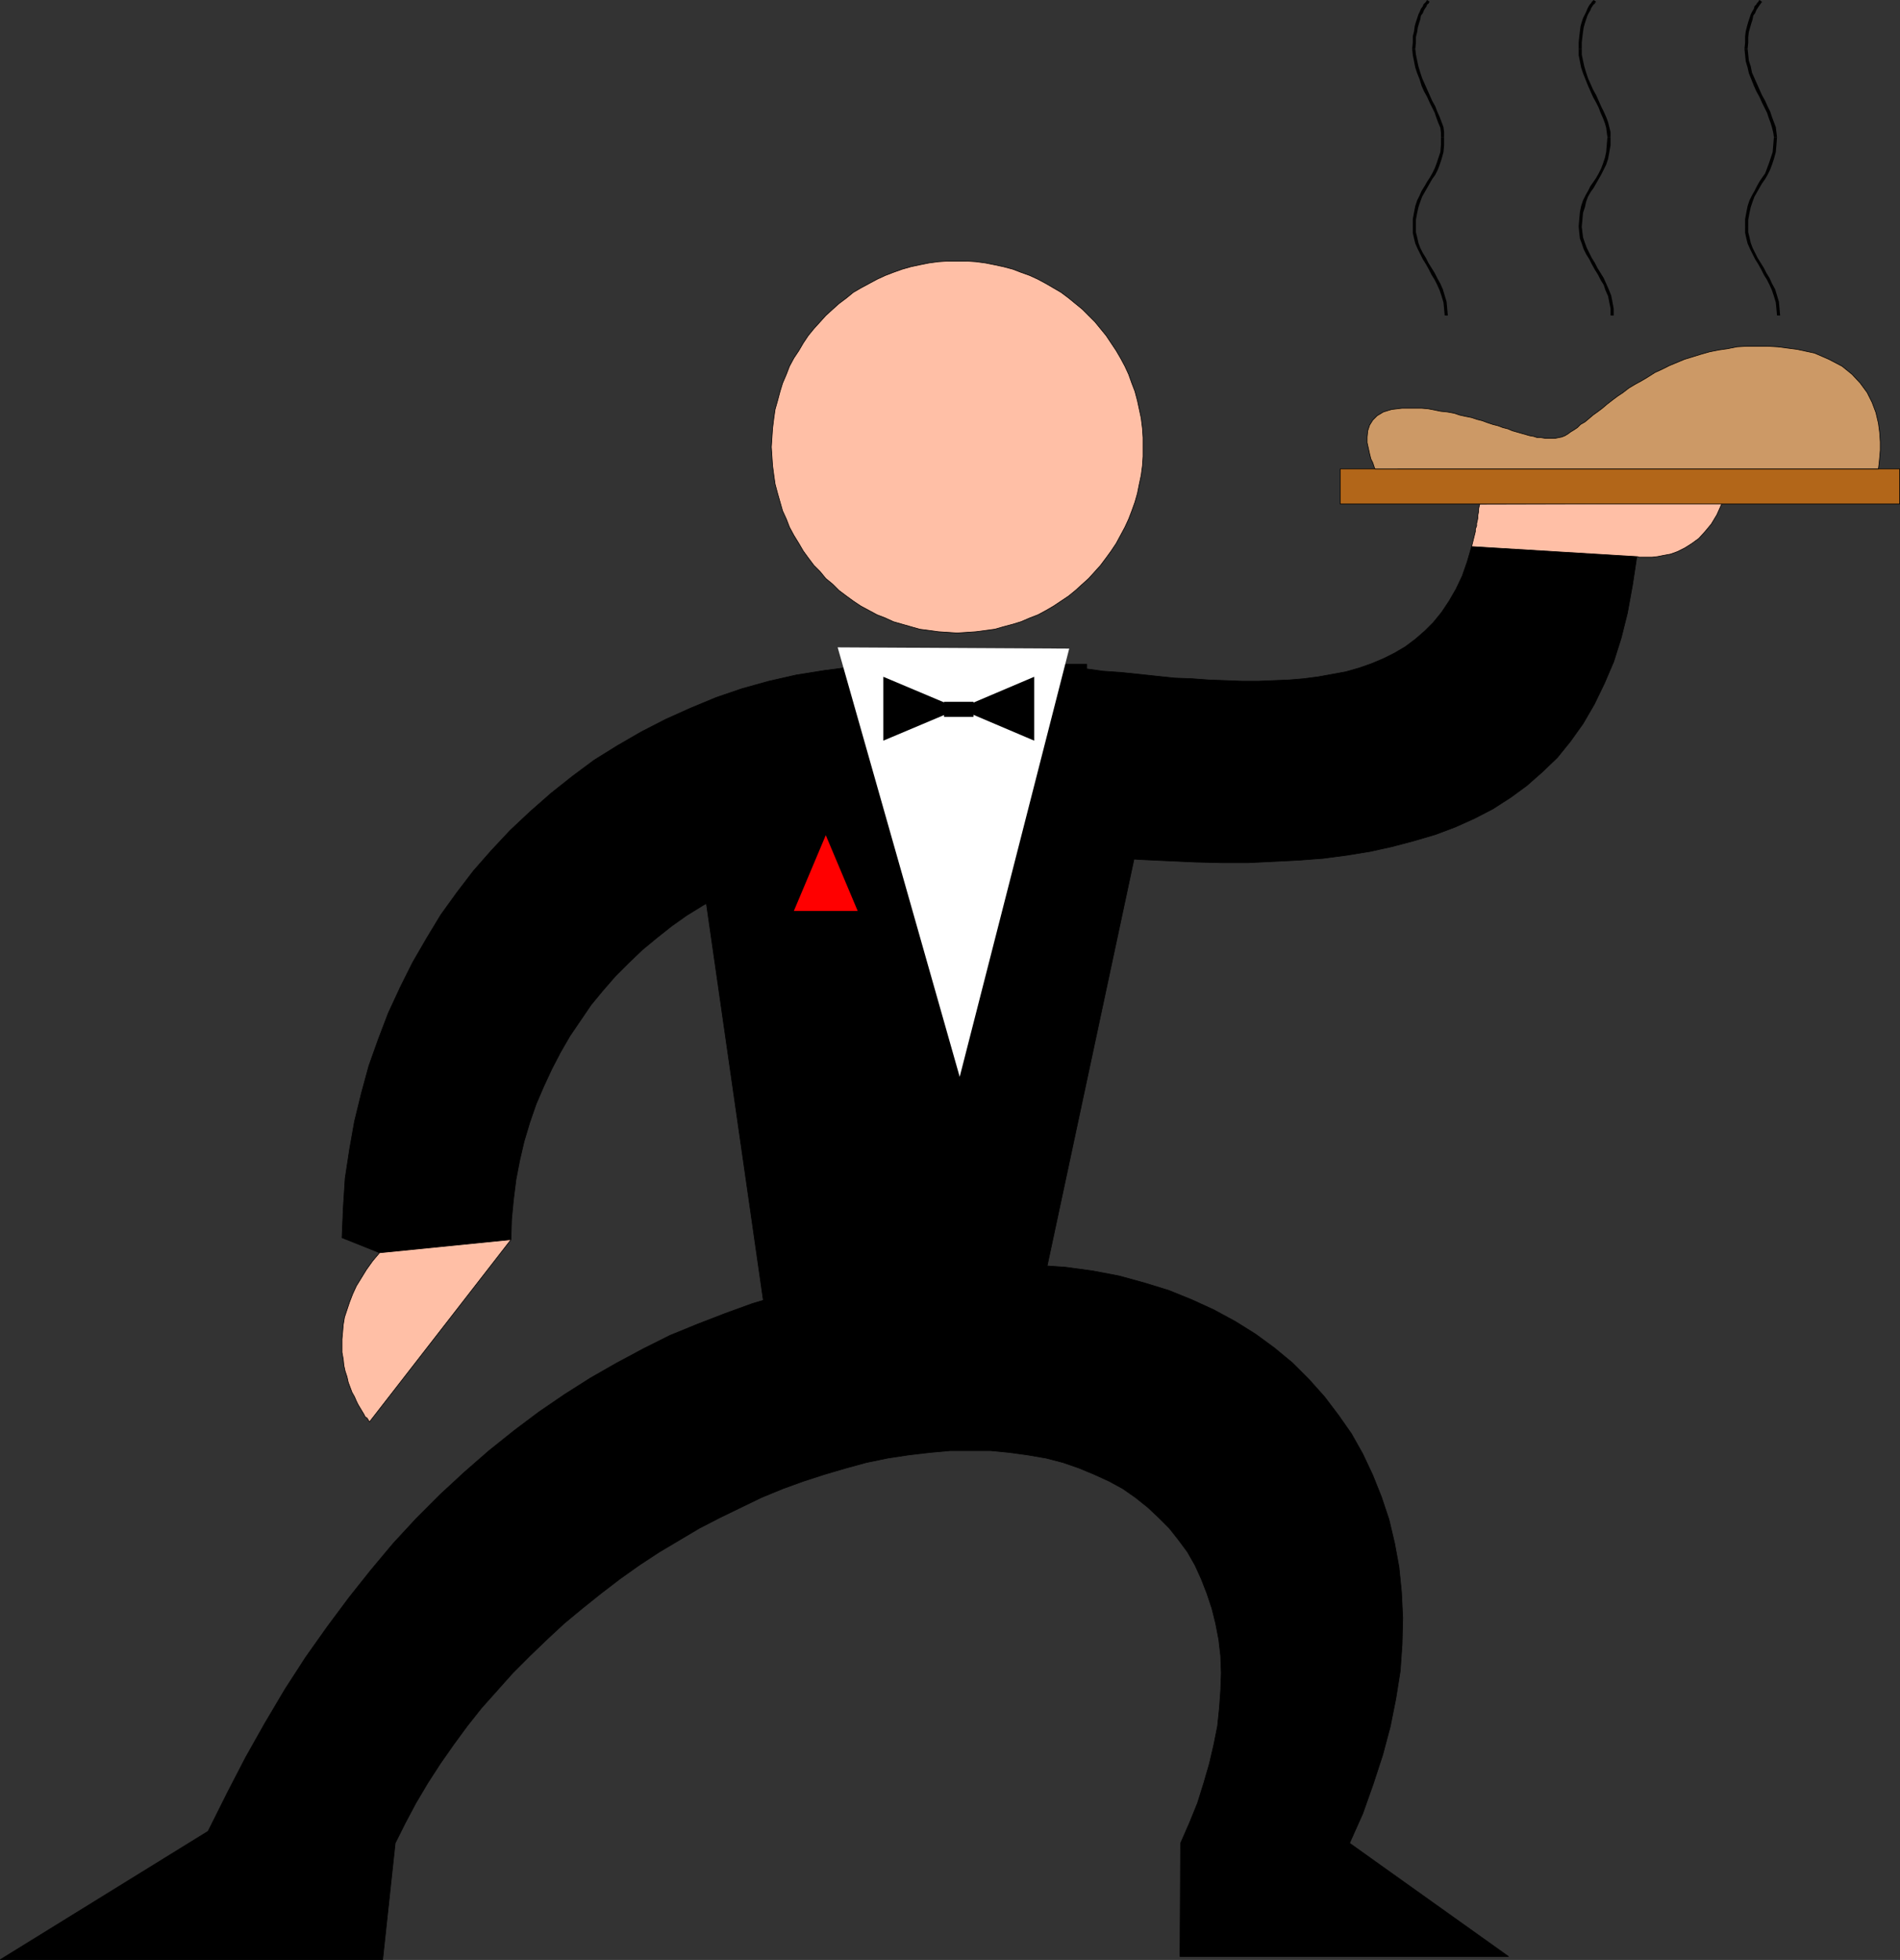 <?xml version="1.0" encoding="UTF-8" standalone="no"?>
<svg
   version="1.0"
   width="129.809mm"
   height="133.854mm"
   id="svg35"
   sodipodi:docname="Waiter 07.wmf"
   xmlns:inkscape="http://www.inkscape.org/namespaces/inkscape"
   xmlns:sodipodi="http://sodipodi.sourceforge.net/DTD/sodipodi-0.dtd"
   xmlns="http://www.w3.org/2000/svg"
   xmlns:svg="http://www.w3.org/2000/svg">
  <rect width="100%" height="100%" fill="#333333" stroke="none"/>
  <sodipodi:namedview
     id="namedview35"
     pagecolor="#ffffff"
     bordercolor="#000000"
     borderopacity="0.25"
     inkscape:showpageshadow="2"
     inkscape:pageopacity="0.0"
     inkscape:pagecheckerboard="0"
     inkscape:deskcolor="#d1d1d1"
     inkscape:document-units="mm" />
  <defs
     id="defs1">
    <pattern
       id="WMFhbasepattern"
       patternUnits="userSpaceOnUse"
       width="6"
       height="6"
       x="0"
       y="0" />
  </defs>
  <path
     style="fill:#000000;fill-opacity:1;fill-rule:evenodd;stroke:none"
     d="m 102.05,475.766 2.586,-5.171 2.747,-5.171 3.07,-5.171 3.232,-5.01 3.394,-4.848 3.555,-4.848 3.717,-4.687 4.04,-4.525 4.04,-4.525 4.363,-4.363 4.363,-4.202 4.525,-4.202 4.686,-3.879 4.848,-3.879 4.848,-3.717 5.01,-3.555 5.171,-3.394 5.171,-3.071 5.171,-3.071 5.333,-2.747 5.333,-2.586 5.333,-2.586 5.494,-2.262 5.333,-1.939 5.494,-1.778 5.494,-1.616 5.333,-1.454 5.494,-1.131 5.333,-0.808 5.494,-0.646 5.333,-0.485 h 5.171 5.171 l 5.01,0.485 4.686,0.646 4.686,0.808 4.363,1.131 4.202,1.454 3.878,1.616 3.878,1.778 3.555,1.939 3.232,2.262 3.232,2.586 2.747,2.586 2.747,2.747 2.424,3.071 2.262,3.071 1.939,3.394 1.616,3.555 1.454,3.717 1.293,3.879 0.97,3.879 0.808,4.202 0.485,4.202 0.162,4.363 -0.162,4.525 -0.323,4.525 -0.485,4.687 -0.97,4.848 -1.131,4.848 -1.454,5.01 -1.616,5.171 -2.101,5.171 -2.262,5.171 -0.162,29.251 h 84.84 l -41.046,-29.251 3.394,-7.595 2.747,-7.757 2.424,-7.434 1.939,-7.272 1.454,-7.272 1.131,-7.111 0.485,-6.949 0.162,-6.787 -0.323,-6.626 -0.646,-6.464 -1.131,-6.141 -1.454,-6.141 -1.939,-5.818 -2.262,-5.656 -2.586,-5.495 -2.909,-5.171 -3.394,-4.848 -3.555,-4.687 -4.04,-4.525 -4.202,-4.202 -4.686,-3.879 -4.848,-3.555 -5.171,-3.232 -5.656,-3.071 -5.656,-2.586 -5.979,-2.424 -6.302,-1.939 -6.464,-1.778 -6.787,-1.293 -7.11,-0.97 -7.11,-0.485 -7.434,-0.323 -7.434,0.162 -7.434,0.323 -7.595,0.646 -7.272,0.97 -7.434,1.131 -7.272,1.293 -7.434,1.616 -7.272,1.939 -7.11,2.101 -7.11,2.586 -7.11,2.747 -7.11,2.909 -6.787,3.394 -6.949,3.717 -6.787,3.879 -6.626,4.202 -6.626,4.525 -6.464,4.848 -6.464,5.171 -6.302,5.495 -6.302,5.818 -6.141,6.141 -5.979,6.464 -5.818,6.949 -5.656,7.111 -5.656,7.595 -5.494,7.757 -5.333,8.242 -5.171,8.727 -5.01,8.888 -4.848,9.373 -4.848,9.696 -53.651,33.129 H 98.818 Z"
     id="path1" />
  <path
     style="fill:none;stroke:#000000;stroke-width:0.162px;stroke-linecap:round;stroke-linejoin:round;stroke-miterlimit:4;stroke-dasharray:none;stroke-opacity:1"
     d="m 102.05,475.766 v 0 l 2.586,-5.171 2.747,-5.171 3.07,-5.171 3.232,-5.01 3.394,-4.848 3.555,-4.848 3.717,-4.687 4.04,-4.525 4.04,-4.525 4.363,-4.363 4.363,-4.202 4.525,-4.202 4.686,-3.879 4.848,-3.879 4.848,-3.717 5.01,-3.555 5.171,-3.394 5.171,-3.071 5.171,-3.071 5.333,-2.747 5.333,-2.586 5.333,-2.586 5.494,-2.262 5.333,-1.939 5.494,-1.778 5.494,-1.616 5.333,-1.454 5.494,-1.131 5.333,-0.808 5.494,-0.646 5.333,-0.485 h 5.171 v 0 h 5.171 l 5.01,0.485 4.686,0.646 4.686,0.808 4.363,1.131 4.202,1.454 3.878,1.616 3.878,1.778 3.555,1.939 3.232,2.262 3.232,2.586 2.747,2.586 2.747,2.747 2.424,3.071 2.262,3.071 1.939,3.394 1.616,3.555 1.454,3.717 1.293,3.879 0.97,3.879 0.808,4.202 0.485,4.202 0.162,4.363 -0.162,4.525 -0.323,4.525 -0.485,4.687 -0.97,4.848 -1.131,4.848 -1.454,5.01 -1.616,5.171 -2.101,5.171 -2.262,5.171 -0.162,29.251 h 84.84 l -41.046,-29.251 v 0 l 3.394,-7.595 2.747,-7.757 2.424,-7.434 1.939,-7.272 1.454,-7.272 1.131,-7.111 0.485,-6.949 0.162,-6.787 -0.323,-6.626 -0.646,-6.464 -1.131,-6.141 -1.454,-6.141 -1.939,-5.818 -2.262,-5.656 -2.586,-5.495 -2.909,-5.171 -3.394,-4.848 -3.555,-4.687 -4.04,-4.525 -4.202,-4.202 -4.686,-3.879 -4.848,-3.555 -5.171,-3.232 -5.656,-3.071 -5.656,-2.586 -5.979,-2.424 -6.302,-1.939 -6.464,-1.778 -6.787,-1.293 -7.11,-0.97 -7.11,-0.485 -7.434,-0.323 v 0 l -7.434,0.162 -7.434,0.323 -7.595,0.646 -7.272,0.97 -7.434,1.131 -7.272,1.293 -7.434,1.616 -7.272,1.939 -7.11,2.101 -7.11,2.586 -7.11,2.747 -7.11,2.909 -6.787,3.394 -6.949,3.717 -6.787,3.879 -6.626,4.202 -6.626,4.525 -6.464,4.848 -6.464,5.171 -6.302,5.495 -6.302,5.818 -6.141,6.141 -5.979,6.464 -5.818,6.949 -5.656,7.111 -5.656,7.595 -5.494,7.757 -5.333,8.242 -5.171,8.727 -5.01,8.888 -4.848,9.373 -4.848,9.696 -53.651,33.129 H 98.818 l 3.232,-30.059"
     id="path2" />
  <path
     style="fill:#000000;fill-opacity:1;fill-rule:evenodd;stroke:none"
     d="m 98.01,323.372 -9.696,-3.879 0.323,-7.757 0.485,-7.595 1.131,-7.434 1.293,-7.272 1.778,-7.272 1.939,-7.111 2.424,-6.787 2.586,-6.787 3.07,-6.626 3.232,-6.464 3.555,-6.141 3.717,-6.141 4.202,-5.818 4.202,-5.495 4.686,-5.333 4.848,-5.171 5.171,-4.848 5.333,-4.687 5.494,-4.363 5.656,-4.202 5.979,-3.717 6.141,-3.555 6.302,-3.232 6.464,-2.909 6.626,-2.747 6.626,-2.262 6.949,-1.939 7.11,-1.616 7.11,-1.131 7.272,-0.97 7.272,-0.485 7.434,-0.162 h 45.894 v 47.835 l -46.218,0.323 h -5.333 l -5.171,0.323 -5.01,0.646 -5.01,0.808 -5.01,0.97 -4.686,1.454 -4.848,1.454 -4.525,1.778 -4.525,1.939 -4.363,2.262 -4.363,2.424 -4.202,2.586 -3.878,2.747 -3.878,3.071 -3.717,3.071 -3.555,3.394 -3.394,3.394 -3.232,3.717 -3.07,3.717 -2.747,4.04 -2.747,4.04 -2.424,4.202 -2.262,4.363 -2.101,4.525 -1.939,4.525 -1.616,4.687 -1.454,4.848 -1.131,4.848 -0.97,5.01 -0.646,5.171 -0.485,5.01 -0.162,5.333 z"
     id="path3" />
  <path
     style="fill:none;stroke:#000000;stroke-width:0.162px;stroke-linecap:round;stroke-linejoin:round;stroke-miterlimit:4;stroke-dasharray:none;stroke-opacity:1"
     d="m 98.01,323.372 -9.696,-3.879 v 0 l 0.323,-7.757 0.485,-7.595 1.131,-7.434 1.293,-7.272 1.778,-7.272 1.939,-7.111 2.424,-6.787 2.586,-6.787 3.07,-6.626 3.232,-6.464 3.555,-6.141 3.717,-6.141 4.202,-5.818 4.202,-5.495 4.686,-5.333 4.848,-5.171 5.171,-4.848 5.333,-4.687 5.494,-4.363 5.656,-4.202 5.979,-3.717 6.141,-3.555 6.302,-3.232 6.464,-2.909 6.626,-2.747 6.626,-2.262 6.949,-1.939 7.11,-1.616 7.11,-1.131 7.272,-0.97 7.272,-0.485 7.434,-0.162 h 45.894 v 47.835 l -46.218,0.323 v 0 h -5.333 l -5.171,0.323 -5.01,0.646 -5.01,0.808 -5.01,0.97 -4.686,1.454 -4.848,1.454 -4.525,1.778 -4.525,1.939 -4.363,2.262 -4.363,2.424 -4.202,2.586 -3.878,2.747 -3.878,3.071 -3.717,3.071 -3.555,3.394 -3.394,3.394 -3.232,3.717 -3.07,3.717 -2.747,4.04 -2.747,4.04 -2.424,4.202 -2.262,4.363 -2.101,4.525 -1.939,4.525 -1.616,4.687 -1.454,4.848 -1.131,4.848 -0.97,5.01 -0.646,5.171 -0.485,5.01 -0.162,5.333 -33.936,3.394"
     id="path4" />
  <path
     style="fill:#ffbfa6;fill-opacity:1;fill-rule:evenodd;stroke:none"
     d="m 131.946,319.979 -36.522,47.027 v 0 l -0.162,-0.162 -0.162,-0.323 -0.323,-0.485 -0.485,-0.323 -0.323,-0.646 -0.485,-0.808 -0.485,-0.808 -0.485,-0.808 -0.485,-0.97 -0.485,-1.131 -0.646,-1.131 -0.485,-1.293 -0.485,-1.293 -0.323,-1.454 -0.485,-1.454 -0.323,-1.454 -0.162,-1.616 -0.323,-1.778 v -1.616 -1.778 l 0.162,-1.778 0.162,-1.939 0.323,-1.939 0.646,-1.939 0.646,-1.939 0.808,-2.101 0.97,-2.101 1.293,-2.101 1.293,-2.101 1.616,-2.262 1.778,-2.101 z"
     id="path5" />
  <path
     style="fill:none;stroke:#000000;stroke-width:0.162px;stroke-linecap:round;stroke-linejoin:round;stroke-miterlimit:4;stroke-dasharray:none;stroke-opacity:1"
     d="m 131.946,319.979 -36.522,47.027 v 0 0 l -0.162,-0.162 -0.162,-0.323 -0.323,-0.485 -0.485,-0.323 -0.323,-0.646 -0.485,-0.808 -0.485,-0.808 -0.485,-0.808 -0.485,-0.97 -0.485,-1.131 -0.646,-1.131 -0.485,-1.293 -0.485,-1.293 -0.323,-1.454 -0.485,-1.454 -0.323,-1.454 -0.162,-1.616 -0.323,-1.778 v -1.616 -1.778 l 0.162,-1.778 0.162,-1.939 0.323,-1.939 0.646,-1.939 0.646,-1.939 0.808,-2.101 0.97,-2.101 1.293,-2.101 1.293,-2.101 1.616,-2.262 1.778,-2.101 33.936,-3.394"
     id="path6" />
  <path
     style="fill:#000000;fill-opacity:1;fill-rule:evenodd;stroke:none"
     d="m 380.002,141.082 -1.131,3.879 -1.293,3.717 -1.616,3.394 -1.778,3.071 -1.939,2.909 -2.101,2.586 -2.262,2.262 -2.424,2.101 -2.586,1.939 -2.747,1.616 -2.909,1.454 -3.07,1.293 -3.232,1.131 -3.394,0.97 -3.555,0.646 -3.555,0.646 -3.717,0.485 -3.878,0.323 -3.878,0.162 -4.04,0.162 h -4.202 l -4.202,-0.162 -4.363,-0.162 -4.363,-0.323 -4.363,-0.162 -4.686,-0.485 -4.525,-0.485 -4.686,-0.485 -4.686,-0.323 -4.686,-0.646 -4.848,-0.485 -4.848,-0.485 -5.01,47.674 7.434,0.808 7.272,0.646 7.272,0.646 7.272,0.485 6.949,0.323 7.11,0.323 6.787,0.162 h 6.787 l 6.626,-0.323 6.464,-0.323 6.302,-0.485 6.141,-0.808 5.979,-0.97 5.818,-1.293 5.494,-1.454 5.494,-1.616 5.171,-1.939 5.01,-2.262 4.686,-2.424 4.525,-2.909 4.202,-3.071 4.04,-3.555 3.878,-3.717 3.394,-4.202 3.232,-4.525 2.909,-5.01 2.586,-5.333 2.424,-5.656 1.939,-6.141 1.616,-6.464 1.293,-7.111 1.131,-7.434 z"
     id="path7" />
  <path
     style="fill:none;stroke:#000000;stroke-width:0.162px;stroke-linecap:round;stroke-linejoin:round;stroke-miterlimit:4;stroke-dasharray:none;stroke-opacity:1"
     d="m 380.002,141.082 v 0 l -1.131,3.879 -1.293,3.717 -1.616,3.394 -1.778,3.071 -1.939,2.909 -2.101,2.586 -2.262,2.262 -2.424,2.101 -2.586,1.939 -2.747,1.616 -2.909,1.454 -3.07,1.293 -3.232,1.131 -3.394,0.97 -3.555,0.646 -3.555,0.646 -3.717,0.485 -3.878,0.323 -3.878,0.162 -4.04,0.162 h -4.202 l -4.202,-0.162 -4.363,-0.162 -4.363,-0.323 -4.363,-0.162 -4.686,-0.485 -4.525,-0.485 -4.686,-0.485 -4.686,-0.323 -4.686,-0.646 -4.848,-0.485 -4.848,-0.485 -5.01,47.674 v 0 l 7.434,0.808 7.272,0.646 7.272,0.646 7.272,0.485 6.949,0.323 7.11,0.323 6.787,0.162 h 6.787 l 6.626,-0.323 6.464,-0.323 6.302,-0.485 6.141,-0.808 5.979,-0.97 5.818,-1.293 5.494,-1.454 5.494,-1.616 5.171,-1.939 5.01,-2.262 4.686,-2.424 4.525,-2.909 4.202,-3.071 4.04,-3.555 3.878,-3.717 3.394,-4.202 3.232,-4.525 2.909,-5.01 2.586,-5.333 2.424,-5.656 1.939,-6.141 1.616,-6.464 1.293,-7.111 1.131,-7.434 -42.662,-2.586"
     id="path8" />
  <path
     style="fill:#ffbfa6;fill-opacity:1;fill-rule:evenodd;stroke:none"
     d="m 422.664,143.667 v 0 h 0.162 l 0.485,0.162 h 0.808 1.131 1.293 l 1.454,-0.162 1.616,-0.323 1.778,-0.323 1.778,-0.646 1.939,-0.97 1.778,-1.131 1.778,-1.293 1.616,-1.778 1.616,-1.939 1.454,-2.424 1.293,-2.909 -62.539,0.162 -0.162,0.646 -0.162,0.808 v 0.646 l -0.162,0.808 v 0.646 l -0.162,0.808 -0.162,0.646 v 0.646 l -0.323,0.808 v 0.646 l -0.162,0.646 -0.162,0.646 -0.162,0.646 -0.162,0.646 -0.162,0.646 -0.162,0.646 z"
     id="path9" />
  <path
     style="fill:none;stroke:#000000;stroke-width:0.162px;stroke-linecap:round;stroke-linejoin:round;stroke-miterlimit:4;stroke-dasharray:none;stroke-opacity:1"
     d="m 422.664,143.667 v 0 0 h 0.162 l 0.485,0.162 h 0.808 1.131 1.293 l 1.454,-0.162 1.616,-0.323 1.778,-0.323 1.778,-0.646 1.939,-0.97 1.778,-1.131 1.778,-1.293 1.616,-1.778 1.616,-1.939 1.454,-2.424 1.293,-2.909 -62.539,0.162 v 0 l -0.162,0.646 -0.162,0.808 v 0.646 l -0.162,0.808 v 0.646 l -0.162,0.808 -0.162,0.646 v 0.646 l -0.323,0.808 v 0.646 l -0.162,0.646 -0.162,0.646 -0.162,0.646 -0.162,0.646 -0.162,0.646 -0.162,0.646 42.662,2.586"
     id="path10" />
  <path
     style="fill:#000000;fill-opacity:1;fill-rule:evenodd;stroke:none"
     d="m 199.172,350.037 -19.23,-133.971 116.029,-9.05 -30.542,143.021 z"
     id="path11" />
  <path
     style="fill:none;stroke:#000000;stroke-width:0.162px;stroke-linecap:round;stroke-linejoin:round;stroke-miterlimit:4;stroke-dasharray:none;stroke-opacity:1"
     d="m 199.172,350.037 -19.23,-133.971 116.029,-9.05 -30.542,143.021 h -66.256"
     id="path12" />
  <path
     style="fill:#ffbfa6;fill-opacity:1;fill-rule:evenodd;stroke:none"
     d="m 247.167,163.383 -2.424,-0.162 -2.424,-0.162 -2.424,-0.323 -2.424,-0.323 -2.262,-0.646 -2.262,-0.646 -2.262,-0.646 -2.101,-0.97 -2.101,-0.808 -2.101,-1.131 -2.101,-1.131 -1.939,-1.293 -1.778,-1.293 -1.939,-1.454 -1.616,-1.616 -1.778,-1.454 -1.454,-1.778 -1.616,-1.616 -1.454,-1.939 -1.293,-1.778 -1.131,-1.939 -1.293,-2.101 -1.131,-2.101 -0.808,-2.101 -0.97,-2.101 -0.646,-2.262 -0.646,-2.262 -0.646,-2.424 -0.323,-2.262 -0.323,-2.424 -0.162,-2.424 -0.162,-2.424 0.162,-2.424 0.162,-2.424 0.323,-2.586 0.323,-2.262 0.646,-2.262 0.646,-2.424 0.646,-2.101 0.97,-2.262 0.808,-2.101 1.131,-2.101 1.293,-1.939 1.131,-1.939 1.293,-1.939 1.454,-1.778 1.616,-1.778 1.454,-1.616 1.778,-1.616 1.616,-1.454 1.939,-1.454 1.778,-1.454 1.939,-1.131 2.101,-1.131 2.101,-1.131 2.101,-0.97 2.101,-0.808 2.262,-0.808 2.262,-0.646 2.262,-0.485 2.424,-0.485 2.424,-0.323 2.424,-0.162 h 2.424 2.424 l 2.424,0.162 2.424,0.323 2.424,0.485 2.262,0.485 2.424,0.646 2.101,0.808 2.262,0.808 2.101,0.97 2.101,1.131 1.939,1.131 1.939,1.131 1.939,1.454 1.778,1.454 1.778,1.454 1.616,1.616 1.616,1.616 1.454,1.778 1.454,1.778 1.293,1.939 1.293,1.939 1.131,1.939 1.131,2.101 0.97,2.101 0.808,2.262 0.808,2.101 0.646,2.424 0.485,2.262 0.485,2.262 0.323,2.586 0.162,2.424 v 2.424 2.424 l -0.162,2.424 -0.323,2.424 -0.485,2.262 -0.485,2.424 -0.646,2.262 -0.808,2.262 -0.808,2.101 -0.97,2.101 -1.131,2.101 -1.131,2.101 -1.293,1.939 -1.293,1.778 -1.454,1.939 -1.454,1.616 -1.616,1.778 -1.616,1.454 -1.778,1.616 -1.778,1.454 -1.939,1.293 -1.939,1.293 -1.939,1.131 -2.101,1.131 -2.101,0.808 -2.262,0.97 -2.101,0.646 -2.424,0.646 -2.262,0.646 -2.424,0.323 -2.424,0.323 -2.424,0.162 z"
     id="path13" />
  <path
     style="fill:none;stroke:#000000;stroke-width:0.162px;stroke-linecap:round;stroke-linejoin:round;stroke-miterlimit:4;stroke-dasharray:none;stroke-opacity:1"
     d="m 247.167,163.383 v 0 l -2.424,-0.162 -2.424,-0.162 -2.424,-0.323 -2.424,-0.323 -2.262,-0.646 -2.262,-0.646 -2.262,-0.646 -2.101,-0.97 -2.101,-0.808 -2.101,-1.131 -2.101,-1.131 -1.939,-1.293 -1.778,-1.293 -1.939,-1.454 -1.616,-1.616 -1.778,-1.454 -1.454,-1.778 -1.616,-1.616 -1.454,-1.939 -1.293,-1.778 -1.131,-1.939 -1.293,-2.101 -1.131,-2.101 -0.808,-2.101 -0.97,-2.101 -0.646,-2.262 -0.646,-2.262 -0.646,-2.424 -0.323,-2.262 -0.323,-2.424 -0.162,-2.424 -0.162,-2.424 v 0 l 0.162,-2.424 0.162,-2.424 0.323,-2.586 0.323,-2.262 0.646,-2.262 0.646,-2.424 0.646,-2.101 0.97,-2.262 0.808,-2.101 1.131,-2.101 1.293,-1.939 1.131,-1.939 1.293,-1.939 1.454,-1.778 1.616,-1.778 1.454,-1.616 1.778,-1.616 1.616,-1.454 1.939,-1.454 1.778,-1.454 1.939,-1.131 2.101,-1.131 2.101,-1.131 2.101,-0.97 2.101,-0.808 2.262,-0.808 2.262,-0.646 2.262,-0.485 2.424,-0.485 2.424,-0.323 2.424,-0.162 h 2.424 v 0 h 2.424 l 2.424,0.162 2.424,0.323 2.424,0.485 2.262,0.485 2.424,0.646 2.101,0.808 2.262,0.808 2.101,0.97 2.101,1.131 1.939,1.131 1.939,1.131 1.939,1.454 1.778,1.454 1.778,1.454 1.616,1.616 1.616,1.616 1.454,1.778 1.454,1.778 1.293,1.939 1.293,1.939 1.131,1.939 1.131,2.101 0.97,2.101 0.808,2.262 0.808,2.101 0.646,2.424 0.485,2.262 0.485,2.262 0.323,2.586 0.162,2.424 v 2.424 0 2.424 l -0.162,2.424 -0.323,2.424 -0.485,2.262 -0.485,2.424 -0.646,2.262 -0.808,2.262 -0.808,2.101 -0.97,2.101 -1.131,2.101 -1.131,2.101 -1.293,1.939 -1.293,1.778 -1.454,1.939 -1.454,1.616 -1.616,1.778 -1.616,1.454 -1.778,1.616 -1.778,1.454 -1.939,1.293 -1.939,1.293 -1.939,1.131 -2.101,1.131 -2.101,0.808 -2.262,0.97 -2.101,0.646 -2.424,0.646 -2.262,0.646 -2.424,0.323 -2.424,0.323 -2.424,0.162 -2.424,0.162"
     id="path14" />
  <path
     style="fill:#b26619;fill-opacity:1;fill-rule:evenodd;stroke:none"
     d="m 490.536,130.092 v -9.05 H 346.066 v 9.05 z"
     id="path15" />
  <path
     style="fill:none;stroke:#000000;stroke-width:0.162px;stroke-linecap:round;stroke-linejoin:round;stroke-miterlimit:4;stroke-dasharray:none;stroke-opacity:1"
     d="m 490.536,130.092 v -9.05 H 346.066 v 9.05 h 144.47"
     id="path16" />
  <path
     style="fill:#cc9966;fill-opacity:1;fill-rule:evenodd;stroke:none"
     d="m 355.116,121.042 -0.162,-0.162 -0.162,-0.485 -0.323,-0.97 -0.485,-0.97 -0.323,-1.293 -0.323,-1.454 -0.323,-1.454 v -1.454 l 0.162,-1.616 0.485,-1.454 0.808,-1.293 1.131,-1.131 1.616,-0.97 2.101,-0.646 2.747,-0.323 h 3.232 1.778 l 1.778,0.162 1.616,0.323 1.616,0.323 1.616,0.162 1.778,0.323 1.454,0.485 1.454,0.323 1.616,0.323 1.454,0.485 1.293,0.323 1.293,0.485 1.454,0.485 1.293,0.323 1.293,0.485 1.293,0.323 1.131,0.485 1.131,0.323 1.131,0.323 1.131,0.323 1.131,0.323 0.97,0.162 0.97,0.323 h 0.97 l 0.97,0.162 h 0.97 0.808 0.97 l 0.808,-0.162 0.808,-0.162 0.808,-0.323 0.808,-0.485 0.646,-0.485 0.808,-0.485 0.97,-0.646 0.808,-0.808 1.131,-0.646 0.97,-0.808 1.131,-0.97 1.131,-0.808 1.293,-0.97 1.131,-0.97 1.454,-1.131 1.293,-0.97 1.454,-0.97 1.454,-1.131 1.616,-0.97 1.778,-0.97 1.616,-0.97 1.778,-1.131 1.778,-0.808 1.939,-0.97 1.939,-0.808 1.939,-0.808 2.101,-0.646 2.101,-0.646 2.262,-0.646 2.424,-0.485 2.262,-0.323 2.424,-0.485 2.586,-0.162 h 2.586 2.586 l 2.747,0.162 5.01,0.646 4.525,0.97 3.717,1.616 3.394,1.778 2.586,2.101 2.101,2.262 1.778,2.424 1.293,2.586 0.97,2.586 0.646,2.747 0.323,2.424 0.162,2.424 v 2.101 l -0.162,1.939 -0.162,1.616 -0.162,1.293 z"
     id="path17" />
  <path
     style="fill:none;stroke:#000000;stroke-width:0.162px;stroke-linecap:round;stroke-linejoin:round;stroke-miterlimit:4;stroke-dasharray:none;stroke-opacity:1"
     d="m 355.116,121.042 v 0 l -0.162,-0.162 -0.162,-0.485 -0.323,-0.97 -0.485,-0.97 -0.323,-1.293 -0.323,-1.454 -0.323,-1.454 v -1.454 l 0.162,-1.616 0.485,-1.454 0.808,-1.293 1.131,-1.131 1.616,-0.97 2.101,-0.646 2.747,-0.323 h 3.232 v 0 h 1.778 l 1.778,0.162 1.616,0.323 1.616,0.323 1.616,0.162 1.778,0.323 1.454,0.485 1.454,0.323 1.616,0.323 1.454,0.485 1.293,0.323 1.293,0.485 1.454,0.485 1.293,0.323 1.293,0.485 1.293,0.323 1.131,0.485 1.131,0.323 1.131,0.323 1.131,0.323 1.131,0.323 0.97,0.162 0.97,0.323 h 0.97 l 0.97,0.162 h 0.97 0.808 0.97 l 0.808,-0.162 0.808,-0.162 0.808,-0.323 0.808,-0.485 v 0 l 0.646,-0.485 0.808,-0.485 0.97,-0.646 0.808,-0.808 1.131,-0.646 0.97,-0.808 1.131,-0.97 1.131,-0.808 1.293,-0.97 1.131,-0.97 1.454,-1.131 1.293,-0.97 1.454,-0.97 1.454,-1.131 1.616,-0.97 1.778,-0.97 1.616,-0.97 1.778,-1.131 1.778,-0.808 1.939,-0.97 1.939,-0.808 1.939,-0.808 2.101,-0.646 2.101,-0.646 2.262,-0.646 2.424,-0.485 2.262,-0.323 2.424,-0.485 2.586,-0.162 h 2.586 2.586 l 2.747,0.162 v 0 l 5.01,0.646 4.525,0.97 3.717,1.616 3.394,1.778 2.586,2.101 2.101,2.262 1.778,2.424 1.293,2.586 0.97,2.586 0.646,2.747 0.323,2.424 0.162,2.424 v 2.101 l -0.162,1.939 -0.162,1.616 -0.162,1.293 H 355.116"
     id="path18" />
  <path
     style="fill:#000000;fill-opacity:1;fill-rule:evenodd;stroke:none"
     d="m 365.458,12.605 v 0 l 0.162,-1.616 V 9.535 l 0.323,-1.293 0.162,-1.131 0.323,-1.131 0.323,-0.97 0.162,-0.97 0.485,-0.646 0.323,-0.808 0.323,-0.485 0.323,-0.485 0.162,-0.485 0.323,-0.162 0.162,-0.323 v 0 L 369.175,0.485 368.528,0 v 0 l -0.162,0.162 -0.162,0.323 -0.323,0.323 -0.323,0.323 -0.162,0.485 -0.485,0.646 -0.323,0.808 -0.323,0.646 -0.323,0.97 -0.323,0.97 -0.323,1.131 -0.162,1.293 -0.323,1.293 v 1.616 l -0.162,1.616 v 0 z"
     id="path19" />
  <path
     style="fill:#000000;fill-opacity:1;fill-rule:evenodd;stroke:none"
     d="m 372.892,35.392 v 0 -1.293 l -0.162,-1.293 -0.485,-1.293 -0.485,-1.293 -0.646,-1.454 -0.485,-1.293 -0.808,-1.454 -0.646,-1.454 -0.646,-1.454 -0.646,-1.454 -0.646,-1.454 -0.485,-1.454 -0.485,-1.616 -0.323,-1.454 -0.323,-1.616 -0.162,-1.454 h -0.808 l 0.162,1.616 0.323,1.616 0.323,1.616 0.485,1.454 0.646,1.616 0.485,1.616 0.646,1.454 0.808,1.454 0.646,1.454 0.646,1.293 0.646,1.293 0.485,1.454 0.485,1.293 0.485,1.131 0.162,1.293 v 1.131 0 z"
     id="path20" />
  <path
     style="fill:#000000;fill-opacity:1;fill-rule:evenodd;stroke:none"
     d="m 365.62,58.501 v 0 -1.778 l 0.323,-1.778 0.323,-1.454 0.485,-1.454 0.485,-1.293 0.646,-1.131 0.646,-1.131 0.646,-1.131 0.646,-1.131 0.808,-1.131 0.646,-1.293 0.485,-1.293 0.485,-1.454 0.485,-1.778 0.162,-1.778 v -2.101 h -0.808 v 1.939 l -0.162,1.939 -0.485,1.454 -0.485,1.454 -0.485,1.293 -0.646,1.293 -0.646,1.131 -0.646,0.97 -0.646,1.131 -0.808,1.293 -0.485,1.131 -0.646,1.293 -0.485,1.454 -0.323,1.616 -0.323,1.778 v 1.939 0 z"
     id="path21" />
  <path
     style="fill:#000000;fill-opacity:1;fill-rule:evenodd;stroke:none"
     d="m 373.861,81.449 -0.162,-1.778 -0.162,-1.778 -0.485,-1.616 -0.485,-1.616 -0.646,-1.454 -0.808,-1.454 -0.646,-1.293 -0.808,-1.293 -0.808,-1.293 -0.646,-1.293 -0.808,-1.293 -0.646,-1.293 -0.485,-1.293 -0.323,-1.454 -0.323,-1.293 v -1.454 h -0.808 v 1.616 l 0.323,1.454 0.323,1.293 0.646,1.454 0.646,1.293 0.646,1.293 0.808,1.293 0.808,1.454 0.646,1.293 0.808,1.293 0.646,1.293 0.646,1.454 0.485,1.454 0.485,1.616 0.162,1.616 0.162,1.778 z"
     id="path22" />
  <path
     style="fill:#000000;fill-opacity:1;fill-rule:evenodd;stroke:none"
     d="m 408.444,12.605 v 0 -1.616 l 0.162,-1.454 0.162,-1.293 0.162,-1.131 0.323,-1.131 0.323,-0.97 0.323,-0.97 0.323,-0.646 0.485,-0.808 0.162,-0.485 0.323,-0.485 0.323,-0.485 0.323,-0.162 V 0.646 h 0.162 L 412.16,0.485 411.514,0 v 0 l -0.162,0.162 -0.323,0.323 -0.162,0.323 -0.323,0.323 -0.323,0.485 -0.323,0.646 -0.323,0.808 -0.323,0.646 -0.485,0.97 -0.323,0.97 -0.323,1.131 -0.162,1.293 -0.162,1.293 -0.162,1.616 v 1.616 0 z"
     id="path23" />
  <path
     style="fill:#000000;fill-opacity:1;fill-rule:evenodd;stroke:none"
     d="m 415.877,35.392 v 0 -1.293 l -0.323,-1.293 -0.323,-1.293 -0.485,-1.293 -0.646,-1.454 -0.646,-1.293 -0.646,-1.454 -0.646,-1.454 -0.808,-1.454 -0.646,-1.454 -0.646,-1.454 -0.485,-1.454 -0.485,-1.616 -0.323,-1.454 -0.323,-1.616 v -1.454 h -0.808 v 1.616 l 0.323,1.616 0.323,1.616 0.485,1.454 0.646,1.616 0.646,1.616 0.646,1.454 0.646,1.454 0.808,1.454 0.646,1.293 0.485,1.293 0.646,1.454 0.485,1.293 0.323,1.131 0.162,1.293 0.162,1.131 v 0 z"
     id="path24" />
  <path
     style="fill:#000000;fill-opacity:1;fill-rule:evenodd;stroke:none"
     d="m 408.444,58.501 v 0 l 0.162,-1.778 0.162,-1.778 0.485,-1.454 0.323,-1.454 0.485,-1.293 0.646,-1.131 0.808,-1.131 0.646,-1.131 0.646,-1.131 0.646,-1.131 0.646,-1.293 0.646,-1.293 0.485,-1.454 0.323,-1.778 0.323,-1.778 v -2.101 h -0.808 l -0.162,1.939 -0.162,1.939 -0.323,1.454 -0.485,1.454 -0.485,1.293 -0.646,1.293 -0.646,1.131 -0.646,0.97 -0.808,1.131 -0.646,1.293 -0.646,1.131 -0.646,1.293 -0.485,1.454 -0.323,1.616 -0.162,1.778 -0.162,1.939 v 0 z"
     id="path25" />
  <path
     style="fill:#000000;fill-opacity:1;fill-rule:evenodd;stroke:none"
     d="m 416.685,81.449 v -1.778 l -0.323,-1.778 -0.323,-1.616 -0.646,-1.616 -0.646,-1.454 -0.646,-1.454 -0.808,-1.293 -0.808,-1.293 -0.646,-1.293 -0.808,-1.293 -0.646,-1.293 -0.646,-1.293 -0.485,-1.293 -0.485,-1.454 -0.162,-1.293 -0.162,-1.454 h -0.808 l 0.162,1.616 0.162,1.454 0.485,1.293 0.485,1.454 0.646,1.293 0.808,1.293 0.646,1.293 0.808,1.454 0.808,1.293 0.646,1.293 0.808,1.293 0.485,1.454 0.646,1.454 0.323,1.616 0.323,1.616 v 1.778 z"
     id="path26" />
  <path
     style="fill:#000000;fill-opacity:1;fill-rule:evenodd;stroke:none"
     d="m 451.267,12.605 v 0 l 0.162,-1.616 V 9.535 l 0.162,-1.293 0.323,-1.131 0.323,-1.131 0.323,-0.97 0.162,-0.97 0.485,-0.646 0.323,-0.808 0.323,-0.485 0.323,-0.485 0.323,-0.485 0.162,-0.162 0.162,-0.323 h 0.162 V 0.485 L 454.338,0 v 0 l -0.162,0.162 -0.162,0.323 -0.323,0.323 -0.162,0.323 -0.485,0.485 -0.162,0.646 -0.485,0.808 -0.323,0.646 -0.323,0.97 -0.323,0.97 -0.323,1.131 -0.323,1.293 -0.162,1.293 v 1.616 l -0.162,1.616 v 0 z"
     id="path27" />
  <path
     style="fill:#000000;fill-opacity:1;fill-rule:evenodd;stroke:none"
     d="m 458.863,35.392 v 0 l -0.162,-1.293 -0.162,-1.293 -0.485,-1.293 -0.485,-1.293 -0.485,-1.454 -0.646,-1.293 -0.646,-1.454 -0.808,-1.454 -0.646,-1.454 -0.646,-1.454 -0.646,-1.454 -0.646,-1.454 -0.323,-1.616 -0.485,-1.454 -0.162,-1.616 -0.162,-1.454 h -0.808 l 0.162,1.616 0.162,1.616 0.485,1.616 0.323,1.454 0.646,1.616 0.646,1.616 0.646,1.454 0.808,1.454 0.646,1.454 0.646,1.293 0.646,1.293 0.485,1.454 0.485,1.293 0.323,1.131 0.323,1.293 0.162,1.131 v 0 z"
     id="path28" />
  <path
     style="fill:#000000;fill-opacity:1;fill-rule:evenodd;stroke:none"
     d="m 451.429,58.501 v 0 -1.778 l 0.323,-1.778 0.323,-1.454 0.485,-1.454 0.485,-1.293 0.646,-1.131 0.646,-1.131 0.646,-1.131 0.808,-1.131 0.646,-1.131 0.646,-1.293 0.485,-1.293 0.485,-1.454 0.485,-1.778 0.162,-1.778 0.162,-2.101 h -0.808 l -0.162,1.939 -0.162,1.939 -0.485,1.454 -0.485,1.454 -0.485,1.293 -0.485,1.293 -0.808,1.131 -0.646,0.97 -0.646,1.131 -0.646,1.293 -0.646,1.131 -0.646,1.293 -0.485,1.454 -0.323,1.616 -0.323,1.778 v 1.939 0 z"
     id="path29" />
  <path
     style="fill:#000000;fill-opacity:1;fill-rule:evenodd;stroke:none"
     d="m 459.671,81.449 -0.162,-1.778 -0.162,-1.778 -0.485,-1.616 -0.485,-1.616 -0.808,-1.454 -0.646,-1.454 -0.808,-1.293 -0.646,-1.293 -0.808,-1.293 -0.808,-1.293 -0.646,-1.293 -0.646,-1.293 -0.485,-1.293 -0.323,-1.454 -0.323,-1.293 v -1.454 h -0.808 v 1.616 l 0.323,1.454 0.323,1.293 0.646,1.454 0.646,1.293 0.646,1.293 0.808,1.293 0.808,1.454 0.646,1.293 0.808,1.293 0.646,1.293 0.646,1.454 0.485,1.454 0.485,1.616 0.162,1.616 0.162,1.778 z"
     id="path30" />
  <path
     style="fill:#ffffff;fill-opacity:1;fill-rule:evenodd;stroke:none"
     d="M 276.093,167.423 247.813,277.961 216.301,167.1 Z"
     id="path31" />
  <path
     style="fill:#000000;fill-opacity:1;fill-rule:evenodd;stroke:none"
     d="m 247.652,182.937 -19.554,-8.242 v 16.484 z"
     id="path32" />
  <path
     style="fill:#000000;fill-opacity:1;fill-rule:evenodd;stroke:none"
     d="m 247.652,182.937 19.392,8.242 v -16.484 z"
     id="path33" />
  <path
     style="fill:#000000;fill-opacity:1;fill-rule:evenodd;stroke:none"
     d="m 251.369,185.038 v -3.879 h -7.595 v 3.879 z"
     id="path34" />
  <path
     style="fill:#ff0000;fill-opacity:1;fill-rule:evenodd;stroke:none"
     d="m 213.231,215.582 -8.242,19.554 h 16.483 z"
     id="path35" />
</svg>
